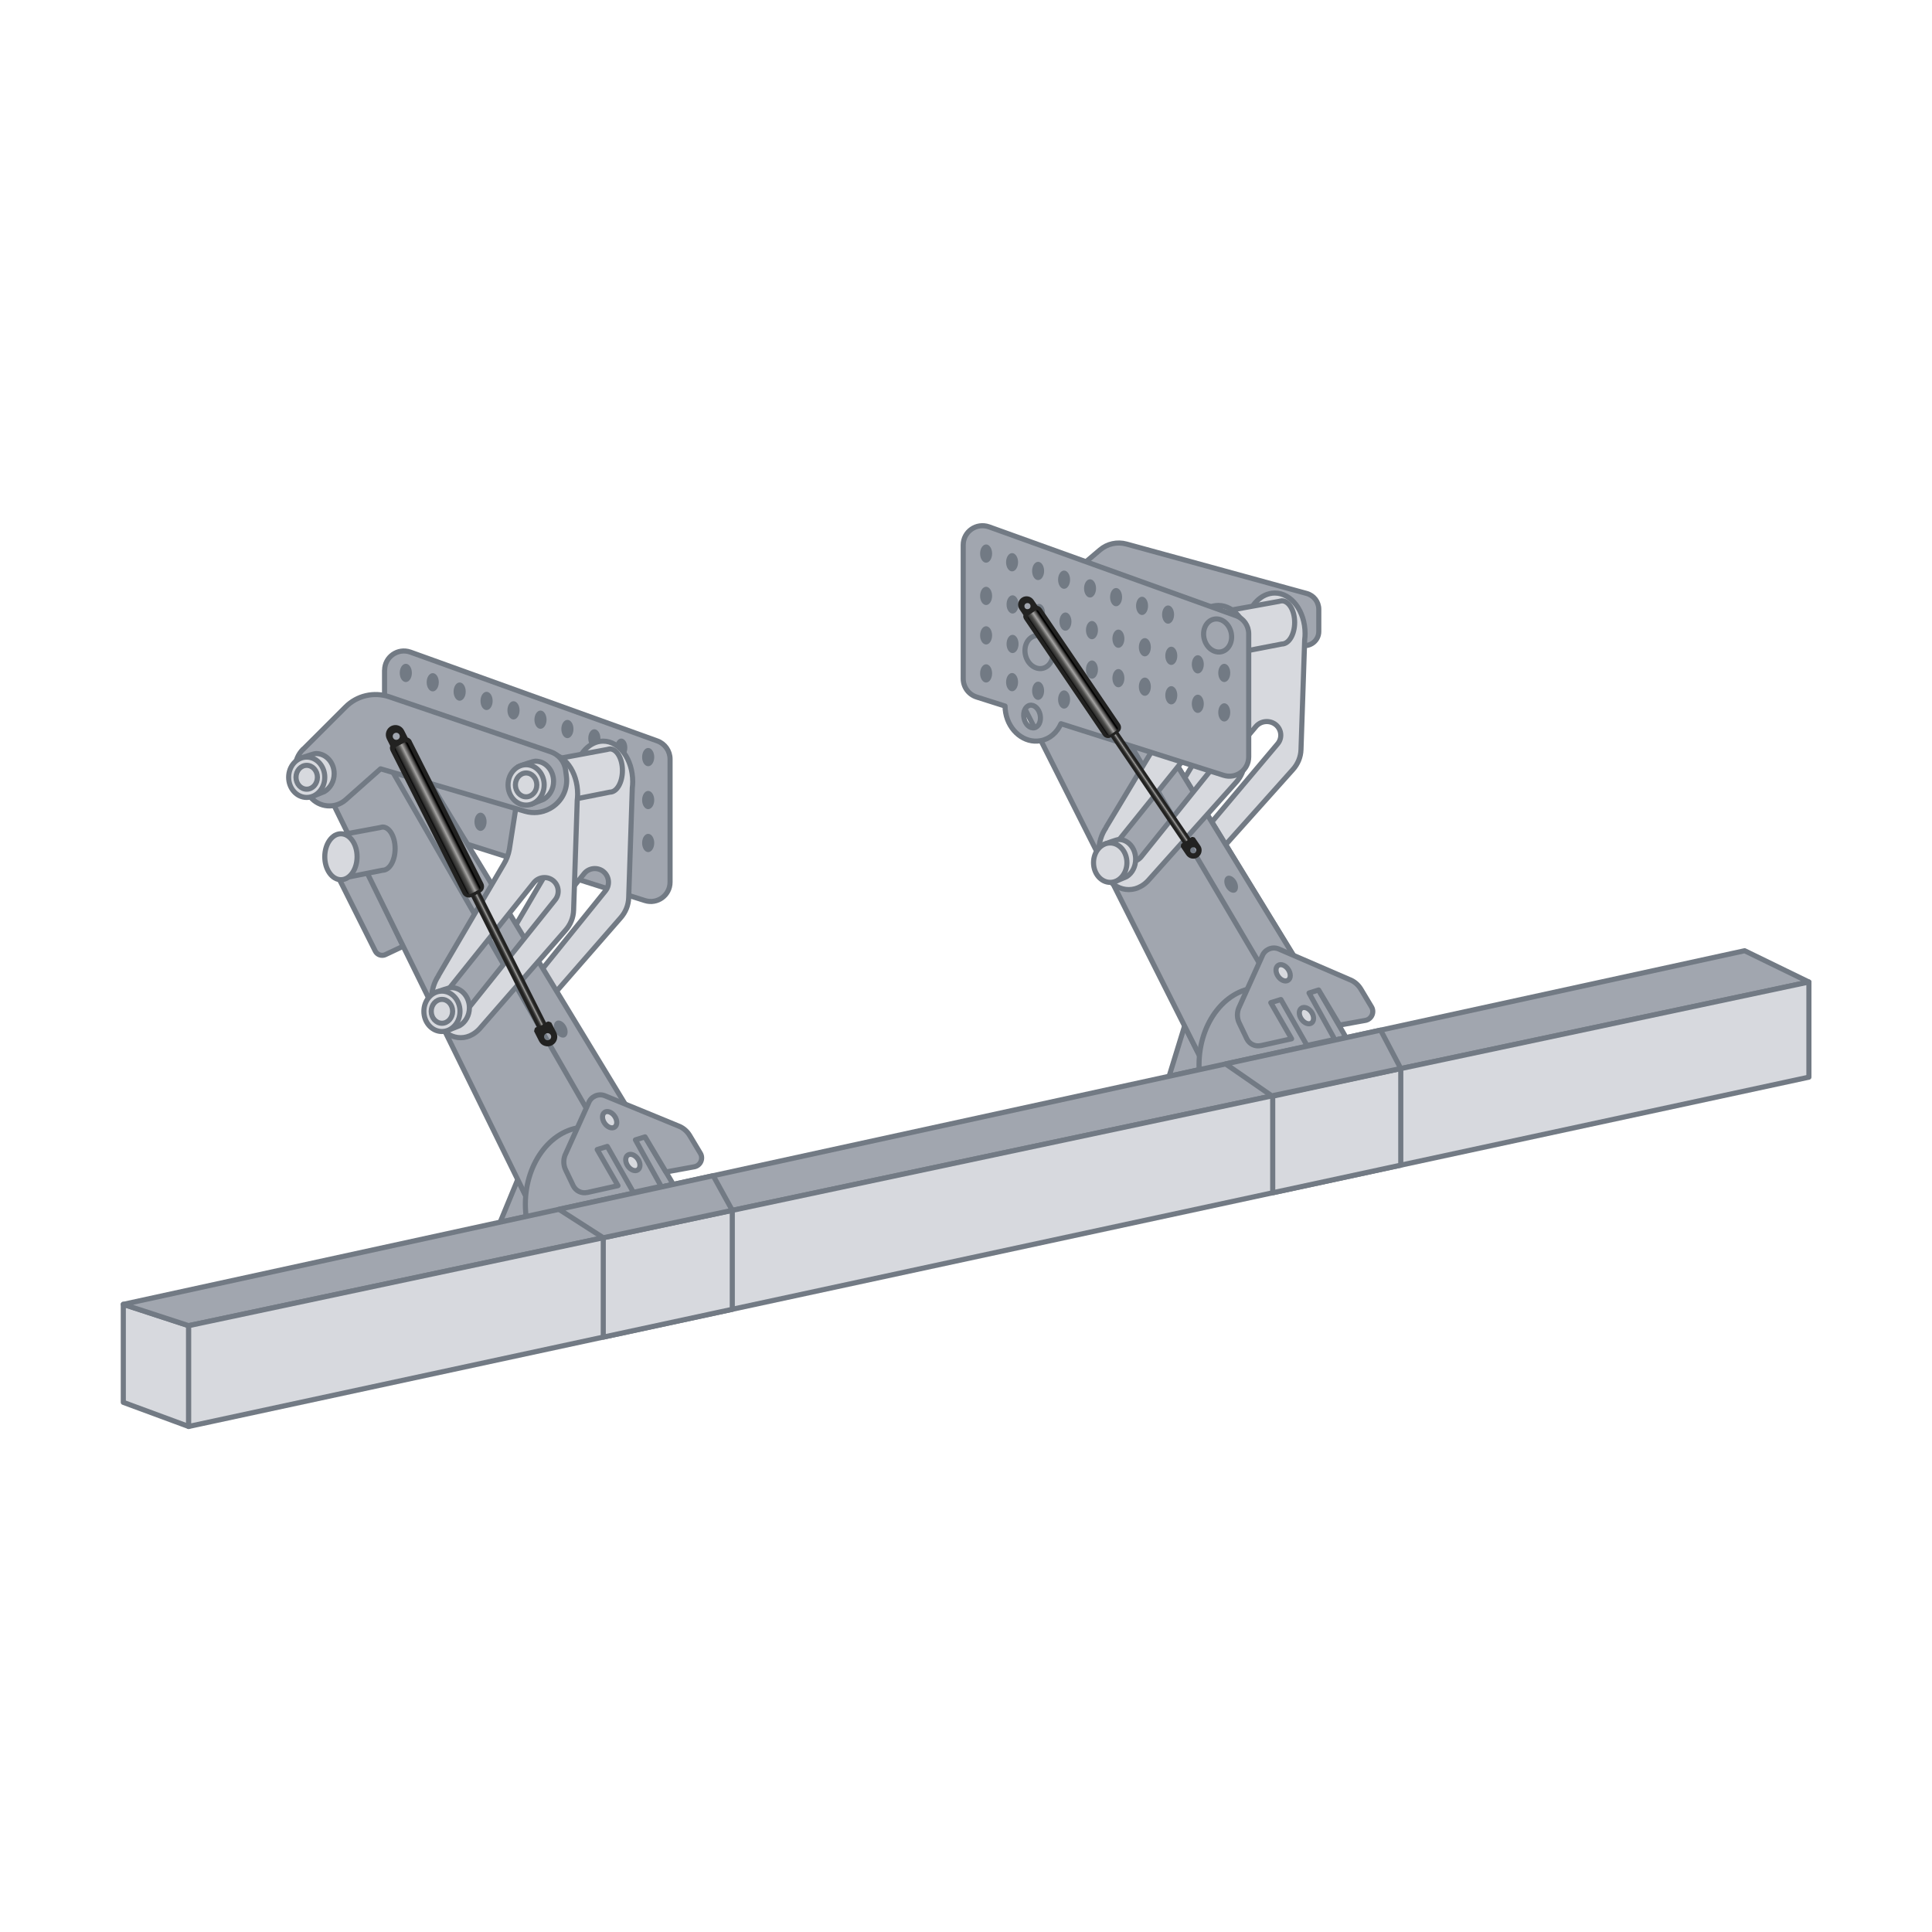 <?xml version="1.0" encoding="UTF-8"?>
<svg xmlns="http://www.w3.org/2000/svg" xmlns:xlink="http://www.w3.org/1999/xlink" version="1.1" viewBox="0 0 283.46 283.46">
  <defs>
    <style>
      .st0 {
        fill: url(#Unbenannter_Verlauf_69);
      }

      .st1 {
        fill: #d7d9de;
      }

      .st1, .st2 {
        stroke: #727a84;
        stroke-linecap: round;
        stroke-linejoin: round;
        stroke-width: .75px;
      }

      .st3 {
        fill: #727a84;
      }

      .st2 {
        fill: #a1a6af;
      }

      .st4 {
        fill: url(#Neues_Verlaufsfeld_21);
      }

      .st5 {
        fill: url(#Neues_Verlaufsfeld_2);
      }

      .st6 {
        fill: #222221;
      }

      .st7 {
        fill: url(#Unbenannter_Verlauf_691);
      }
    </style>
    <linearGradient id="Neues_Verlaufsfeld_2" data-name="Neues Verlaufsfeld 2" x1="285.23" y1="-356.73" x2="285.94" y2="-356.73" gradientTransform="translate(-117.09 471.79)" gradientUnits="userSpaceOnUse">
      <stop offset=".04" stop-color="#222221"></stop>
      <stop offset=".16" stop-color="#333332"></stop>
      <stop offset=".34" stop-color="#50504e"></stop>
      <stop offset=".57" stop-color="#a5a4a3"></stop>
      <stop offset=".72" stop-color="#4c4c4a"></stop>
      <stop offset=".95" stop-color="#222221"></stop>
    </linearGradient>
    <linearGradient id="Unbenannter_Verlauf_69" data-name="Unbenannter Verlauf 69" x1="284.65" y1="-376.51" x2="286.51" y2="-376.51" gradientTransform="translate(132.54 570.61) rotate(-34.17)" gradientUnits="userSpaceOnUse">
      <stop offset=".01" stop-color="#000"></stop>
      <stop offset=".13" stop-color="#333332"></stop>
      <stop offset=".34" stop-color="#50504e"></stop>
      <stop offset=".57" stop-color="#a5a4a3"></stop>
      <stop offset=".83" stop-color="#3e3d3c"></stop>
      <stop offset=".93" stop-color="#000"></stop>
    </linearGradient>
    <linearGradient id="Neues_Verlaufsfeld_21" data-name="Neues Verlaufsfeld 2" x1="194.14" y1="-389.09" x2="194.95" y2="-389.09" gradientTransform="translate(-120.2 529.28)" xlink:href="#Neues_Verlaufsfeld_2"></linearGradient>
    <linearGradient id="Unbenannter_Verlauf_691" data-name="Unbenannter Verlauf 69" x1="193.48" y1="-411.64" x2="195.6" y2="-411.64" gradientTransform="translate(75.66 575.2) rotate(-26.74)" xlink:href="#Unbenannter_Verlauf_69"></linearGradient>
  </defs>
  <g id="Unterfahrschutz">
    <path class="st2" d="M56.42,98.34v19.6c0,1.24.8,2.33,1.98,2.7l36.22,11.49c1.83.58,3.69-.78,3.69-2.7v-18.05c0-1.2-.75-2.26-1.87-2.67l-36.22-13.03c-1.85-.66-3.79.7-3.79,2.67Z"></path>
    <ellipse class="st3" cx="87.2" cy="108.33" rx=".89" ry="1.34"></ellipse>
    <ellipse class="st3" cx="91.15" cy="109.7" rx=".89" ry="1.34"></ellipse>
    <path class="st2" d="M165.27,79.82l26.44,7.25c1.05.29,1.78,1.24,1.78,2.33v3.25c0,1.33-1.24,2.32-2.54,2.02l-36.12-8.43,6.56-5.56c1.07-.91,2.52-1.23,3.88-.86Z"></path>
    <path class="st1" d="M187.04,87.01c-2,0-3.69,1.78-4.24,4.22h0v.06c-.06.25-.1.52-.13.79l-1.45,9c-.14.75-.41,1.46-.81,2.11l-9.83,16.35s-.03.06-.03.09c-.66.96-1.05,2.2-1.05,3.56,0,3.04,1.97,5.51,4.4,5.51.64,0,1.24-.17,1.78-.48.37-.2.71-.47,1.01-.78l12.97-14.5c.75-.82,1.19-1.87,1.22-2.96l.54-16.1c.04-.3.06-.61.06-.92,0-3.28-1.99-5.95-4.44-5.95ZM187.44,109.15l-12.12,14.39c-.72.85-2.03.97-2.9.27-.87-.7-1-1.98-.27-2.83l12.12-14.39c.72-.85,2.03-.97,2.9-.27.87.7,1,1.98.27,2.83Z"></path>
    <polygon class="st2" points="173.8 150.53 171.53 157.91 175.94 156.94 176.92 156.73 173.8 150.53"></polygon>
    <polygon class="st2" points="146 95.3 176.92 156.73 197.19 152.31 158.95 89.78 153.59 88.46 146 95.3"></polygon>
    <polygon class="st2" points="153.59 88.46 159.53 90.75 189.66 139.99 193.46 145.26 197.5 152.24 191.93 153.46 153.59 88.46"></polygon>
    <path class="st1" d="M188.07,88.16c-.13,0-.27.03-.39.07l-6.89,1.25,1.29,6.17,5.99-1.16c1.04,0,1.88-1.42,1.88-3.17s-.84-3.17-1.88-3.17Z"></path>
    <polygon class="st2" points="73.38 179.32 75.96 173.06 78.48 178.2 73.38 179.32"></polygon>
    <path class="st2" d="M56.55,140.06l2.61-1.23-7.24-15.15-3.46,2.67,6.6,13.19c.28.55.94.78,1.5.52Z"></path>
    <path class="st1" d="M88.49,108.74c-1.95,0-3.6,1.78-4.14,4.22h0v.06c-.06.25-.1.52-.13.79l-1.41,9c-.14.75-.4,1.46-.79,2.11l-9.59,16.35s-.03.06-.03.09c-.64.96-1.02,2.2-1.02,3.56,0,3.04,1.92,5.51,4.29,5.51.62,0,1.21-.17,1.74-.48.36-.2.69-.47.99-.78l12.65-14.5c.73-.82,1.16-1.87,1.19-2.96l.53-16.1c.04-.3.06-.61.06-.92,0-3.28-1.94-5.95-4.33-5.95ZM88.82,130.72l-11.75,14.55c-.7.85-1.98.97-2.83.27-.85-.7-.97-1.98-.27-2.83l11.75-14.55c.7-.85,1.98-.97,2.83-.27.85.7.97,1.98.27,2.83Z"></path>
    <polygon class="st1" points="18.09 191.37 27.68 194.5 27.68 209.29 18.09 205.75 18.09 191.37"></polygon>
    <polygon class="st2" points="48.45 117.03 78.48 178.2 98.3 173.88 61.09 111.51 55.86 110.19 48.45 117.03"></polygon>
    <polygon class="st2" points="55.86 110.19 61.09 111.51 94.64 166.81 97.71 171.96 98.78 173.77 93.15 175 55.86 110.19"></polygon>
    <path class="st1" d="M89.49,109.89c-.13,0-.26.03-.38.07l-6.72,1.25,1.26,6.17,5.84-1.16c1.01,0,1.83-1.42,1.83-3.17s-.82-3.17-1.83-3.17Z"></path>
    <path class="st2" d="M56.14,121.35c-.13,0-.26.03-.38.07l-6.72,1.25,1.26,6.17,5.84-1.16c1.01,0,1.83-1.42,1.83-3.17s-.82-3.17-1.83-3.17Z"></path>
    <ellipse class="st1" cx="50.02" cy="125.7" rx="2.37" ry="3.37"></ellipse>
    <ellipse class="st2" cx="184.88" cy="156.23" rx="8.96" ry="11.33"></ellipse>
    <ellipse class="st2" cx="86.04" cy="176.69" rx="8.96" ry="11.33"></ellipse>
    <path class="st1" d="M80.41,110.56c-1.95,0-3.6,1.78-4.14,4.22h0v.06c-.06.25-.1.52-.13.79l-1.41,9c-.14.75-.4,1.46-.79,2.11l-9.59,16.35s-.03.06-.03.09c-.64.96-1.02,2.2-1.02,3.56,0,3.04,1.92,5.51,4.29,5.51.62,0,1.21-.17,1.74-.48.36-.2.69-.47.99-.78l12.65-14.5c.73-.82,1.16-1.87,1.19-2.96l.53-16.1c.04-.3.06-.61.06-.92,0-3.28-1.94-5.95-4.33-5.95ZM81.44,132.04l-12.4,15.5c-.7.85-1.98.97-2.83.27l-.05-.46c-.85-.7-.92-1.52-.22-2.37l12.4-15.5c.7-.85,1.98-.97,2.83-.27.85.7.97,1.98.27,2.83Z"></path>
    <g>
      <path class="st1" d="M66.22,144.9c-.35,0-1.93.57-1.93.57l-.68.28.08,1.24,1.73,3.69.24.51,1.06-.42.69-.28s.05-.03.07-.04c.82-.5,1.39-1.47,1.39-2.59,0-1.64-1.19-2.96-2.65-2.96Z"></path>
      <ellipse class="st1" cx="64.84" cy="148.38" rx="2.65" ry="2.96"></ellipse>
      <ellipse class="st1" cx="64.84" cy="148.38" rx="1.57" ry="1.75"></ellipse>
    </g>
    <polygon class="st2" points="18.09 191.37 27.68 194.5 265.4 144.08 255.97 139.49 18.09 191.37"></polygon>
    <polygon class="st1" points="265.4 158.04 265.4 144.08 27.68 194.5 27.68 209.29 265.4 158.04"></polygon>
    <polygon class="st1" points="88.51 181.6 107.44 177.58 107.44 192.1 88.51 196.18 88.51 181.6"></polygon>
    <polygon class="st1" points="186.73 160.83 205.52 156.78 205.52 170.95 186.73 175 186.73 160.83"></polygon>
    <g>
      <path class="st2" d="M86.17,174.96l4.5-1-3.05-5.3,1.48-.46,3.83,6.74,4.07-.89-3.77-6.81,1.41-.44,3.07,5.15,4.2-.77c.88-.2,1.31-1.21.84-1.98l-1.57-2.62c-.39-.64-.98-1.14-1.69-1.4l-10.78-4.43c-.95-.35-2.01.14-2.36,1.09l-3.46,7.67c-.26.71-.22,1.49.11,2.16l1.1,2.29c.37.77,1.23,1.19,2.07.99Z"></path>
      <ellipse class="st1" cx="89.44" cy="164.29" rx=".9" ry="1.31" transform="translate(-76.62 78.18) rotate(-34.03)"></ellipse>
      <ellipse class="st1" cx="92.85" cy="170.56" rx=".9" ry="1.31" transform="translate(-79.55 81.17) rotate(-34.03)"></ellipse>
    </g>
    <g>
      <path class="st2" d="M185,153.41l4.5-1-3.05-5.3,1.48-.46,3.83,6.74,4.07-.89-3.77-6.81,1.41-.44,3.07,5.15,3.84-.7c.88-.2,1.31-1.21.84-1.98l-1.57-2.62c-.39-.64-.98-1.14-1.69-1.4l-10.42-4.5c-.95-.35-2.01.14-2.36,1.09l-3.46,7.67c-.26.71-.22,1.49.11,2.16l1.1,2.29c.37.77,1.23,1.19,2.07.99Z"></path>
      <ellipse class="st1" cx="188.26" cy="142.74" rx=".9" ry="1.31" transform="translate(-47.64 129.79) rotate(-34.03)"></ellipse>
      <ellipse class="st1" cx="191.68" cy="149.02" rx=".9" ry="1.31" transform="translate(-50.57 132.78) rotate(-34.03)"></ellipse>
    </g>
    <path class="st1" d="M178.76,88.83c-2,0-3.69,1.78-4.24,4.22h-.01v.06c-.06.25-.1.52-.13.79l-1.45,9c-.14.75-.41,1.46-.81,2.11l-9.83,16.35s-.03.06-.03.09c-.66.96-1.05,2.2-1.05,3.56,0,3.04,1.97,5.51,4.4,5.51.64,0,1.24-.17,1.78-.48.37-.2.71-.47,1.01-.78l12.97-14.5c.75-.82,1.19-1.87,1.22-2.96l.54-16.1c.04-.3.06-.61.06-.92,0-3.28-1.99-5.95-4.44-5.95ZM179.81,110.31l-12.4,15.42c-.72.85-2.03.97-2.9.27l-.36-.38c-.87-.7-.64-1.6.08-2.45l12.4-15.42c.72-.85,2.03-.97,2.9-.27.87.7,1,1.98.27,2.83Z"></path>
    <g>
      <path class="st1" d="M164.17,123.17c-.32,0-1.78.56-1.78.56l-.63.27.08,1.21,1.6,3.6.22.5.98-.41.64-.27s.04-.03.06-.04c.76-.49,1.28-1.43,1.28-2.53,0-1.6-1.09-2.89-2.45-2.89Z"></path>
      <ellipse class="st1" cx="162.89" cy="126.57" rx="2.45" ry="2.89"></ellipse>
    </g>
    <polygon class="st2" points="82.01 177.43 88.51 181.6 107.44 177.58 104.64 172.5 82.01 177.43"></polygon>
    <polygon class="st2" points="179.83 156.1 186.59 160.78 205.52 156.77 202.56 151.14 179.83 156.1"></polygon>
    <path class="st2" d="M181.33,90.33l-36.22-13.03c-1.85-.66-3.79.7-3.79,2.67v19.6c0,1.24.8,2.33,1.98,2.7l4.16,1.32c0,.32.03.65.09.98.48,2.69,2.76,4.53,5.1,4.11,1.37-.24,2.44-1.21,3.01-2.5l23.86,7.57c1.83.58,3.69-.78,3.69-2.7v-18.05c0-1.2-.75-2.26-1.87-2.67ZM151.76,106.78c-.66.13-1.34-.5-1.52-1.41-.19-.91.2-1.76.85-1.89.66-.13,1.34.5,1.52,1.41s-.2,1.76-.85,1.89Z"></path>
    <ellipse class="st2" cx="178.65" cy="93.22" rx="2.03" ry="2.45" transform="translate(-17.1 45.39) rotate(-13.82)"></ellipse>
    <ellipse class="st2" cx="152.44" cy="95.65" rx="2.03" ry="2.45" transform="translate(-18.44 39.2) rotate(-13.82)"></ellipse>
    <path class="st2" d="M44.49,109.93l6.21-6.2c1.67-1.68,4.16-2.26,6.4-1.5l23.69,8.07c1.18.4,2.02,1.43,2.19,2.66l.12.93c.26,1.92-.7,3.8-2.41,4.73l-.06.03c-1.1.6-2.39.73-3.6.38l-21.19-6.23-5.13,4.55c-1.53,1.34-3.87,1.15-5.17-.42l-1.32-1.6c-1.32-1.6-1.21-3.94.25-5.41Z"></path>
    <g>
      <path class="st1" d="M46.38,110.56c-.35,0-1.93.57-1.93.57l-.68.28.08,1.24,1.73,3.69.24.51,1.06-.42.69-.28s.05-.03.07-.04c.82-.5,1.39-1.47,1.39-2.59,0-1.64-1.19-2.96-2.65-2.96Z"></path>
      <ellipse class="st1" cx="45" cy="114.04" rx="2.65" ry="2.96"></ellipse>
      <ellipse class="st1" cx="45" cy="114.04" rx="1.57" ry="1.75"></ellipse>
    </g>
    <g>
      <path class="st1" d="M78.57,111.68c-.35,0-1.93.57-1.93.57l-.68.28.08,1.24,1.73,3.69.24.51,1.06-.42.69-.28s.05-.03.07-.04c.82-.5,1.39-1.47,1.39-2.59,0-1.64-1.19-2.96-2.65-2.96Z"></path>
      <ellipse class="st1" cx="77.19" cy="115.16" rx="2.65" ry="2.96"></ellipse>
      <ellipse class="st1" cx="77.19" cy="115.16" rx="1.57" ry="1.75"></ellipse>
    </g>
    <g>
      <ellipse class="st3" cx="144.68" cy="81.22" rx=".88" ry="1.34"></ellipse>
      <ellipse class="st3" cx="148.49" cy="82.49" rx=".88" ry="1.34"></ellipse>
      <ellipse class="st3" cx="152.31" cy="83.77" rx=".88" ry="1.34"></ellipse>
      <ellipse class="st3" cx="156.12" cy="85.05" rx=".88" ry="1.34"></ellipse>
      <ellipse class="st3" cx="159.93" cy="86.33" rx=".88" ry="1.34"></ellipse>
      <ellipse class="st3" cx="163.75" cy="87.61" rx=".88" ry="1.34"></ellipse>
      <ellipse class="st3" cx="167.56" cy="88.89" rx=".88" ry="1.34"></ellipse>
      <ellipse class="st3" cx="171.38" cy="90.17" rx=".88" ry="1.34"></ellipse>
    </g>
    <g>
      <ellipse class="st3" cx="144.68" cy="87.43" rx=".88" ry="1.34"></ellipse>
      <ellipse class="st3" cx="148.56" cy="88.68" rx=".88" ry="1.34"></ellipse>
      <ellipse class="st3" cx="152.44" cy="89.94" rx=".88" ry="1.34"></ellipse>
      <ellipse class="st3" cx="156.32" cy="91.2" rx=".88" ry="1.34"></ellipse>
      <ellipse class="st3" cx="160.21" cy="92.45" rx=".88" ry="1.34"></ellipse>
      <ellipse class="st3" cx="164.09" cy="93.71" rx=".88" ry="1.34"></ellipse>
      <ellipse class="st3" cx="167.97" cy="94.96" rx=".88" ry="1.34"></ellipse>
      <ellipse class="st3" cx="171.85" cy="96.22" rx=".88" ry="1.34"></ellipse>
      <ellipse class="st3" cx="175.74" cy="97.47" rx=".88" ry="1.34"></ellipse>
      <ellipse class="st3" cx="179.62" cy="98.73" rx=".88" ry="1.34"></ellipse>
    </g>
    <ellipse class="st3" cx="59.54" cy="98.73" rx=".89" ry="1.34"></ellipse>
    <ellipse class="st3" cx="63.49" cy="100.1" rx=".89" ry="1.34"></ellipse>
    <ellipse class="st3" cx="67.44" cy="101.47" rx=".89" ry="1.34"></ellipse>
    <ellipse class="st3" cx="71.39" cy="102.84" rx=".89" ry="1.34"></ellipse>
    <ellipse class="st3" cx="75.34" cy="104.22" rx=".89" ry="1.34"></ellipse>
    <ellipse class="st3" cx="79.3" cy="105.59" rx=".89" ry="1.34"></ellipse>
    <ellipse class="st3" cx="83.25" cy="106.96" rx=".89" ry="1.34"></ellipse>
    <ellipse class="st3" cx="95.1" cy="111.08" rx=".89" ry="1.34"></ellipse>
    <g>
      <ellipse class="st3" cx="144.68" cy="98.8" rx=".88" ry="1.34"></ellipse>
      <ellipse class="st3" cx="148.49" cy="100.08" rx=".88" ry="1.34"></ellipse>
      <ellipse class="st3" cx="152.31" cy="101.35" rx=".88" ry="1.34"></ellipse>
      <ellipse class="st3" cx="156.12" cy="102.63" rx=".88" ry="1.34"></ellipse>
    </g>
    <ellipse class="st3" cx="95.1" cy="117.38" rx=".89" ry="1.34"></ellipse>
    <ellipse class="st3" cx="95.1" cy="123.68" rx=".89" ry="1.34"></ellipse>
    <ellipse class="st3" cx="82.27" cy="150.99" rx=".89" ry="1.34" transform="translate(-61.02 55.94) rotate(-27.86)"></ellipse>
    <ellipse class="st3" cx="67.71" cy="126.35" rx=".89" ry="1.34" transform="translate(-51.19 46.28) rotate(-27.86)"></ellipse>
    <g>
      <ellipse class="st3" cx="144.68" cy="93.22" rx=".88" ry="1.34"></ellipse>
      <ellipse class="st3" cx="148.56" cy="94.48" rx=".88" ry="1.34"></ellipse>
      <ellipse class="st3" cx="156.32" cy="96.99" rx=".88" ry="1.34"></ellipse>
      <ellipse class="st3" cx="160.21" cy="98.24" rx=".88" ry="1.34"></ellipse>
      <ellipse class="st3" cx="164.09" cy="99.5" rx=".88" ry="1.34"></ellipse>
      <ellipse class="st3" cx="167.97" cy="100.75" rx=".88" ry="1.34"></ellipse>
      <ellipse class="st3" cx="171.85" cy="102.01" rx=".88" ry="1.34"></ellipse>
      <ellipse class="st3" cx="175.74" cy="103.26" rx=".88" ry="1.34"></ellipse>
      <ellipse class="st3" cx="179.62" cy="104.52" rx=".88" ry="1.34"></ellipse>
    </g>
    <ellipse class="st3" cx="180.63" cy="129.74" rx=".89" ry="1.34" transform="translate(-39.69 99.44) rotate(-27.86)"></ellipse>
    <ellipse class="st3" cx="70.5" cy="120.57" rx=".89" ry="1.34"></ellipse>
  </g>
  <g id="Gasfeder">
    <g>
      <path class="st6" d="M174.62,122.95l-11.24-16.57c-.09-.13-.21-.23-.34-.28-.13-.05-.25-.04-.34.02h0s-.39.27-.39.27c-.19.13-.19.46-.01.73l11.24,16.56M173.53,123.68l-.2.13c-.05.11-.06.2-.07.26v.2s.79,1.17.79,1.17c.19.27.47.46.79.52.32.06.65,0,.92-.19.28-.2.46-.47.52-.79.06-.33,0-.66-.2-.93l-.8-1.17-.19-.06s-.12-.03-.22-.03l-.26.16M175.33,125.13c-.21.14-.49.09-.63-.12-.14-.21-.09-.49.12-.63.21-.14.49-.09.63.12s.09.49-.12.63Z"></path>
      <rect class="st5" x="168.14" y="105.01" width=".71" height="20.1" rx=".31" ry=".31" transform="translate(-35.54 114.49) rotate(-34.17)"></rect>
      <g>
        <path class="st6" d="M152.78,89.25c-.13-.19-.34-.31-.56-.36l-.58-.86c-.19-.27-.47-.46-.79-.52-.33-.06-.65,0-.93.19-.27.18-.45.46-.52.78-.06.32,0,.65.19.93l.56.83c-.06.25.02.49.18.71l11.51,16.95c.14.2.35.33.59.37.23.04.46-.01.65-.14,0,0,.01,0,.02-.01l1.01-.69h.01c.4-.3.46-.84.18-1.24l-11.51-16.95ZM150.49,88.56c.21-.14.49-.1.63.11.14.21.1.49-.11.63-.21.14-.49.1-.63-.11-.14-.2-.1-.49.11-.63Z"></path>
        <path class="st0" d="M163.91,107.1c.14-.1.13-.27.02-.41l-11.56-17.04c-.1-.14-.3-.18-.44-.08l-1.01.69c-.14.1-.18.3-.07.45l11.56,17.04c.1.14.35.15.49.05l1.01-.69Z"></path>
      </g>
    </g>
    <g>
      <path class="st6" d="M80.1,150l-10.27-20.38c-.08-.16-.2-.29-.34-.36-.14-.07-.28-.08-.39-.02h0s-.48.24-.48.24c-.23.12-.29.49-.12.82l10.26,20.37M78.77,150.67l-.25.12c-.07.12-.1.22-.11.29l-.05.23.73,1.44c.17.34.46.59.82.7.36.12.74.09,1.07-.08.35-.18.59-.46.71-.82.12-.36.09-.74-.08-1.08l-.73-1.44-.21-.1c-.05-.02-.14-.05-.25-.07l-.32.14M80.58,152.57c-.25.13-.56.03-.7-.23-.13-.26-.03-.57.23-.7.26-.13.57-.03.7.23s.03.56-.23.69Z"></path>
      <rect class="st4" x="73.94" y="128.73" width=".81" height="22.91" rx=".31" ry=".31" transform="translate(-55.12 48.44) rotate(-26.74)"></rect>
      <g>
        <path class="st6" d="M60.39,108.69c-.12-.23-.34-.4-.58-.48l-.53-1.05c-.17-.34-.46-.59-.82-.71-.36-.12-.73-.09-1.08.08-.33.17-.58.45-.7.81-.12.36-.09.74.07,1.08l.51,1.02c-.11.27-.05.55.1.83l10.51,20.86c.13.25.35.43.61.51.26.08.53.06.75-.06,0,0,.02,0,.02-.01l1.25-.64h.01c.5-.27.64-.88.38-1.37l-10.51-20.86ZM57.9,107.57c.25-.13.57-.04.7.22.13.25.04.57-.22.7-.25.13-.57.04-.7-.22-.13-.25-.04-.57.21-.7Z"></path>
        <path class="st7" d="M70.34,130.51c.18-.09.18-.28.09-.46l-10.56-20.96c-.09-.18-.31-.25-.49-.16l-1.25.64c-.18.09-.24.31-.15.49l10.56,20.96c.09.18.37.22.55.12l1.24-.64Z"></path>
      </g>
    </g>
  </g>
</svg>
